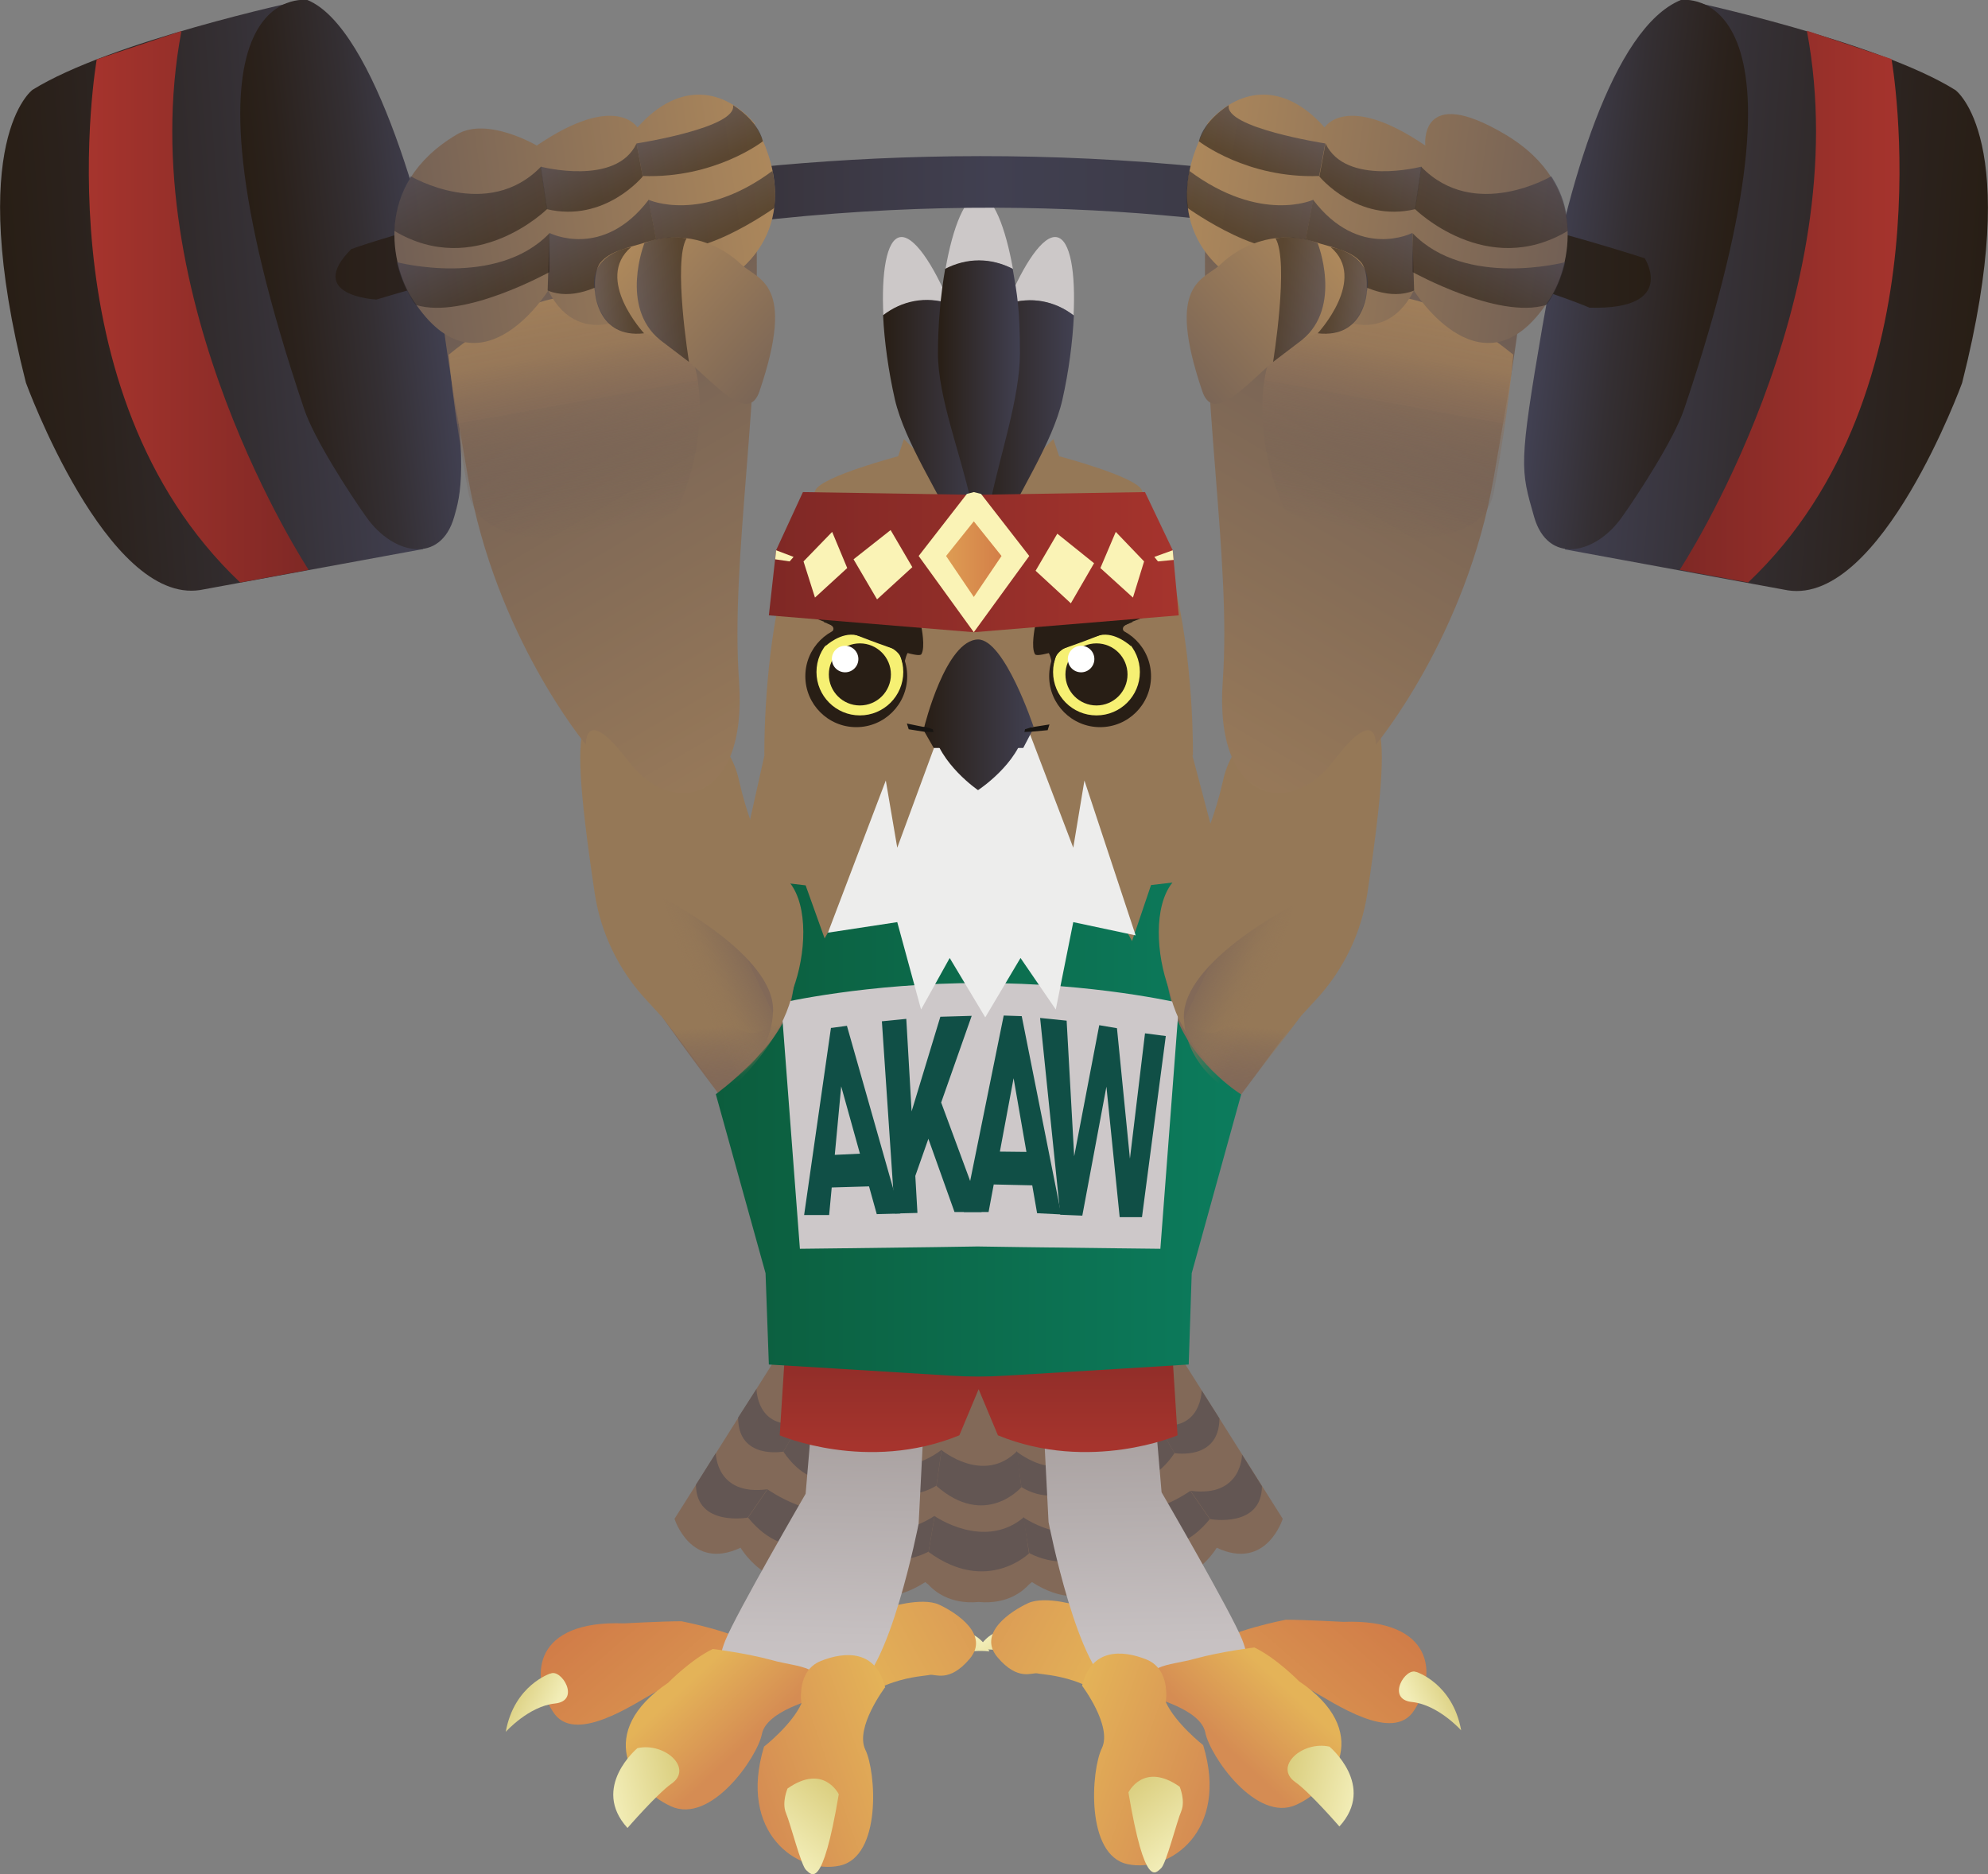<?xml version="1.0" encoding="UTF-8"?><svg id="uuid-dd7cb79b-b5ca-400d-8f8a-a8b63153360e" xmlns="http://www.w3.org/2000/svg" xmlns:xlink="http://www.w3.org/1999/xlink" viewBox="0 0 659.6 621.9"><rect x="0" y="0" width="659.6" height="621.9" fill="#808080" stroke="none"/><defs><style>.uuid-9cea367a-b75f-467c-8099-4ea84ac9f0c4{fill:url(#uuid-69d53d47-c848-48ee-8941-4121966ab3b7);}.uuid-86d73af7-dda6-4335-ba7d-e33970db9f01{fill:url(#uuid-c869d654-a645-4ce4-b59f-b76871baf8b2);}.uuid-4df6a775-e9fa-46a6-9cda-9c8183717b04{fill:url(#uuid-fbc6c3e4-a260-41d7-be2d-961a8d688464);}.uuid-dce6b344-cdea-413c-bf4a-427a0ec9fae0{fill:url(#uuid-39ab4071-38b8-4255-b3d6-4bba804a94f2);}.uuid-e9fa5810-4bee-4ffc-a3a4-4f5e627cfc6c{fill:url(#uuid-d08d52d1-5c32-447c-9614-2b7a321212cf);}.uuid-eb42f4f8-2ac5-49f4-bd0c-15a9d3432e5d{fill:url(#uuid-16887b8e-3568-4ee8-92d3-c7a6e3249969);}.uuid-5b47de25-7ba7-4566-be76-0ded85d648e6{fill:url(#uuid-7363a2d4-7e86-4ec2-8dbe-0f20d76b7d2d);}.uuid-61653ffa-e3b1-4d1d-b75a-c228eb32ff3b{fill:url(#uuid-991cc853-3cd2-46d7-a89b-15b2c6db9c98);}.uuid-9c53a516-d0e2-4351-be2c-7a8e53354539{fill:url(#uuid-c290c8ae-3376-4ace-ba70-9953a282d1a6);}.uuid-7ec69f67-9073-48cb-b007-243163906e62{fill:url(#uuid-6402b41a-3695-4160-b6a9-7ab8c365b075);}.uuid-7ec69f67-9073-48cb-b007-243163906e62,.uuid-d02220ba-81b1-440c-ac6b-0bacc58fc3c8,.uuid-2a4bb6af-bde0-4b2b-a53a-ccacfe3b0b27,.uuid-3eb2b24a-60b2-4fd3-885a-9660b09a9f6b,.uuid-c0917453-1fd5-463d-804f-bebc39a7f8f3,.uuid-8682c3e6-e258-4f09-9516-a2c950ea0f8f,.uuid-3748ca67-cb7c-4359-aab8-59885a8166e3,.uuid-410abf27-9832-4bed-9312-219bc9bac0ef,.uuid-d5d07af1-402b-4afc-a76c-c1309892900a,.uuid-952cd615-e415-4ef1-84fe-7890f4c60984,.uuid-c0c1a6d0-0897-4151-8389-427cb1fe3be0,.uuid-fb7bdfd3-4610-44b4-b019-6a67d7481f78,.uuid-c020823b-8e26-4eff-bfa1-c9fe5678dcd0,.uuid-0a490050-79e6-4d21-97c7-65e47e4a0cb9,.uuid-9216bb55-369b-4c70-a80c-43cdc34478ae,.uuid-565f61ed-9714-4829-9381-09bfe871fb5b{opacity:.6;}.uuid-b6455894-4ff4-4466-8b1b-ec8d08ad36e2{fill:url(#uuid-300b771c-8ec8-4368-8f37-4a0b84317901);}.uuid-32405469-b6ff-46fd-a469-394c29eac6d2{fill:url(#uuid-0ec1ca4b-e4c0-4c07-87a2-b4298657f4a0);}.uuid-8d78a9e9-d4a8-47d3-986a-2e6cc9e4e0ac{fill:url(#uuid-be49ec7a-b8d5-47fb-8f7c-a2809a709079);}.uuid-544ac632-d97a-48da-996b-147f0d550b85{fill:url(#uuid-c54935d5-20ce-41f5-b267-8b9fbc85252f);}.uuid-ca718696-2aa6-4362-ba0a-e27da53b5a72{fill:url(#uuid-78328f6d-f9df-4439-be9a-9255dea3829b);}.uuid-5e71a9ad-571a-46b3-911d-1ce7b4e37d4d{fill:url(#uuid-8bba74bc-48dd-4667-94cb-b2a4350baab0);}.uuid-6067c0c6-46c8-4250-9519-217e4650b901{fill:url(#uuid-0de71d7b-1505-451c-ad20-1473b82dfbd0);}.uuid-e432e44c-c35d-4cb1-8540-3d562bfb87e4{fill:url(#uuid-34f686f1-bc68-46b2-94a7-9b4ba803d479);}.uuid-e5c20cb1-3ec2-4d31-a479-2422c89cf79e{fill:#f6f073;}.uuid-1f35f751-d16a-4af0-9c22-6679c9521bcc{fill:#ededec;}.uuid-a0308d8c-2f12-432a-a9a3-5039a9bc8b1c{fill:#fff;}.uuid-a5fce513-469c-4b98-9555-5bd57e9cce28{fill:#faf3b6;}.uuid-7e0be30d-6e27-414d-a242-ee21b15d2284{fill:#826958;}.uuid-553152e0-7896-449a-b972-cac88840c324{fill:#cdc8c9;}.uuid-f3df9c00-2be5-44b4-b97c-48640aeb827f{fill:#ccc8c8;}.uuid-e271e538-c861-4ac2-a5c5-074895f4d483{fill:#104f46;}.uuid-65e40f22-8701-4c91-b761-c8db7f552401{fill:#181512;}.uuid-d47c29c3-a2c6-4869-b8cd-6f0907870cdf{fill:#957857;}.uuid-554c5f55-78d3-4225-9ee5-9ddef31692be{fill:#635653;}.uuid-b15a3e4a-0aef-426e-8bbd-db2d1e017d89{fill:#281e15;}.uuid-3b11a48d-719b-4fbf-8e9d-b6b1421b6e41{fill:url(#uuid-bb9da1d3-d122-4606-8422-4c1102a8168d);}.uuid-005577db-fe3d-42aa-b9ac-c64163e0cece{fill:url(#uuid-7b91b181-58c6-468e-9aa8-e8ca34f29def);}.uuid-b205c3ab-804e-456c-a137-568340339376{fill:url(#uuid-dcfda66a-fa09-4c61-8c6b-f9ee90003ded);}.uuid-d02220ba-81b1-440c-ac6b-0bacc58fc3c8{fill:url(#uuid-219ec62f-d1a1-4836-b695-936e9b5ef0c3);}.uuid-3aaf3998-5bd5-4c40-98d1-e9c5130fe3c0{fill:url(#uuid-53795438-2ef5-49d8-8e25-31967999cdcf);}.uuid-16656013-909d-42f1-9c8a-25269fed5bc3{fill:url(#uuid-ee42b0f6-e4a5-4f51-8ec0-dff622d71ace);}.uuid-cf13650f-92bb-405d-a8b8-bf10f31ddf98{fill:url(#uuid-dfb73c3f-4b9a-44ff-a18e-b122a5405d4a);}.uuid-2a4bb6af-bde0-4b2b-a53a-ccacfe3b0b27{fill:url(#uuid-c4811561-7733-417c-892b-23d525f8d96e);}.uuid-3eb2b24a-60b2-4fd3-885a-9660b09a9f6b{fill:url(#uuid-13ce161c-03d0-4c06-90ea-f5f158bcaaa4);}.uuid-c0917453-1fd5-463d-804f-bebc39a7f8f3{fill:url(#uuid-5dd08134-0567-4051-ae9f-d8470b1210ed);}.uuid-0c4bfb6c-80a7-4687-9f57-5a04b2478f71{fill:url(#uuid-885f0f42-9565-4c7c-b804-d27f0d025473);}.uuid-fd00ff7e-9d0b-42d6-b7f5-7d251bb855a1{fill:url(#uuid-8dedd01c-a45f-4cfb-bb95-de9cf631d48e);}.uuid-1a058ba0-4ca3-4a88-8ed6-ccce7881db1c{fill:url(#uuid-c453aa4f-0511-4c29-b5a2-a91842643143);}.uuid-67518e6f-5ee1-4eaf-8dc6-5d4d66b975d0{fill:url(#uuid-50d84608-21ab-467e-badc-3f0c81169a1a);}.uuid-8682c3e6-e258-4f09-9516-a2c950ea0f8f{fill:url(#uuid-a49461bd-420a-4089-b26e-32eeb0054e10);}.uuid-9049ba05-9f7b-4076-85eb-7e44443e0e39{fill:url(#uuid-bf712872-d2db-4537-b431-4ff25320067e);}.uuid-767da69e-3737-4a66-a6c6-4faae7436e14{fill:url(#uuid-35f0554d-e688-4f59-a2e9-5382f1c92019);}.uuid-2d0ed82a-3b85-42f4-8251-adcb5984fbca{fill:url(#uuid-5e2cd39e-0b35-4e27-9a0e-d61787713153);}.uuid-3748ca67-cb7c-4359-aab8-59885a8166e3{fill:url(#uuid-7e56360d-05f0-4301-a5d8-89ec0b587c9a);}.uuid-16ec4651-6aaa-4d9d-bfd4-1adb72bc8286{fill:url(#uuid-2bfc1098-7ff5-4c46-90e8-18fe994153b3);}.uuid-8c1c6a5a-bb0d-4c9e-9c51-6e5a31132cf2{fill:url(#uuid-18b90414-7b4e-4a10-8c03-2479ca72c8ae);}.uuid-410abf27-9832-4bed-9312-219bc9bac0ef{fill:url(#uuid-6ba66ccc-81d3-43ef-94f5-071b00582c66);}.uuid-e2a6f71e-be8f-4e03-b0cd-bb3f43ea4a01{fill:url(#uuid-ea5cd839-6bb8-42af-ac7d-1137c90b0b1b);}.uuid-d5d07af1-402b-4afc-a76c-c1309892900a{fill:url(#uuid-7171d8e5-20af-4c43-98ac-f18c32207cb9);}.uuid-ea2593c5-8671-45c7-940a-48c4910aeddb{fill:url(#uuid-89f83f52-95c0-47b3-a89f-9363b9bf32fb);}.uuid-cb3bc18a-713c-4455-99ec-68efd04d15da{fill:url(#uuid-8afa5374-7777-4b52-af9f-9d1ebce44357);}.uuid-952cd615-e415-4ef1-84fe-7890f4c60984{fill:url(#uuid-bdbff61c-31c6-4816-9cd6-97e7fb14f0a4);}.uuid-c0c1a6d0-0897-4151-8389-427cb1fe3be0{fill:url(#uuid-f636998f-e49b-41b7-bc9e-9c53c61dcacc);}.uuid-fb7bdfd3-4610-44b4-b019-6a67d7481f78{fill:url(#uuid-85c056a5-ca99-4ab1-b543-f1da91506257);}.uuid-1acc510e-7745-4721-b343-bab464985c55{fill:url(#uuid-3ec1358c-7d3d-46ed-84c1-db9d8677ee07);}.uuid-c020823b-8e26-4eff-bfa1-c9fe5678dcd0{fill:url(#uuid-4d360f1c-2677-4de8-8e2a-ceb670dfa183);}.uuid-d0b1c61f-3c4f-4604-a95e-fb2616104037{fill:url(#uuid-93d66b39-dd32-475b-9672-6338582dc297);}.uuid-0a490050-79e6-4d21-97c7-65e47e4a0cb9{fill:url(#uuid-75b8d853-35ea-4187-81f1-9b51ee4ff187);}.uuid-9216bb55-369b-4c70-a80c-43cdc34478ae{fill:url(#uuid-3d03fe0e-934e-470d-bc2f-3809e4a2b168);}.uuid-8543a5e8-c4ef-4f2b-8efe-2068456690da{fill:url(#uuid-bccf00ef-e6eb-4f8e-bc8a-adfe91f6d8f9);}.uuid-565f61ed-9714-4829-9381-09bfe871fb5b{fill:url(#uuid-14c1ca4d-1bc5-4359-b747-1b24ffe1d554);}.uuid-51ea4a28-52e8-4be6-891e-b312312d4d8e{fill:url(#uuid-cfae7fca-589b-408f-aa42-ba3b80aa9393);}.uuid-55521776-06c0-429f-a17b-0bfa1e26f653{fill:url(#uuid-66be5a63-8ab7-47c8-b435-cf174c9eb2b5);}.uuid-e030e636-aa9b-4962-b88d-f00c0329e2b3{fill:url(#uuid-46c1ecba-fee7-4cd3-be70-5bdf955d8066);}.uuid-ef20e52e-3731-4a16-b74c-5442d3a647b8{fill:url(#uuid-7b1514f6-6b08-4a48-afe1-3e52c5371392);}.uuid-993949e6-03aa-4181-a2ee-16eb32892191{fill:url(#uuid-457598bd-3482-44e2-aa68-08ceb8e121f0);}.uuid-f2ffd1b3-b298-4ff3-9e7c-ccc11a494dda{fill:url(#uuid-fd0829a2-f7a1-4ff7-b4c8-7589df9f4eae);}.uuid-79858322-6c5b-4bb6-a5c9-6ef398d2d6c4{fill:url(#uuid-cb822826-2c4e-4bbd-b08a-699f77df48c5);}.uuid-76df11d2-4924-433c-a8d7-c3855f4a3c16{fill:url(#uuid-14b75cc9-0bfd-475c-aca9-b292772b83cd);}.uuid-cd201048-5959-465c-bae8-9318ed22bec7{fill:url(#uuid-0fe6b016-3d9b-4d67-942f-0c3e64d74a61);}.uuid-424c8fe1-b3e6-4155-aa8c-6644e122d1be{fill:url(#uuid-ab9a8cc7-d72f-48c5-ba44-419f6d060a7c);}</style><linearGradient id="uuid-ee42b0f6-e4a5-4f51-8ec0-dff622d71ace" x1="1589.7" y1="196.3" x2="1721.2" y2="196.3" gradientTransform="translate(2257.5 33.6) rotate(-175.5) scale(1 -1)" gradientUnits="userSpaceOnUse"><stop offset="0" stop-color="#281e15"/><stop offset=".2" stop-color="#2b221d"/><stop offset=".6" stop-color="#342f33"/><stop offset="1" stop-color="#414051"/></linearGradient><linearGradient id="uuid-991cc853-3cd2-46d7-a89b-15b2c6db9c98" x1="1716" y1="258.1" x2="1777.2" y2="258.1" gradientTransform="translate(2308.5 37.3) rotate(-173.4) scale(1 -1)" xlink:href="#uuid-ee42b0f6-e4a5-4f51-8ec0-dff622d71ace"/><linearGradient id="uuid-fd0829a2-f7a1-4ff7-b4c8-7589df9f4eae" x1="515.6" y1="101.8" x2="442.6" y2="101.8" gradientTransform="translate(1072.8) rotate(-180) scale(1 -1)" gradientUnits="userSpaceOnUse"><stop offset="0" stop-color="#7f2825"/><stop offset="1" stop-color="#a6342d"/></linearGradient><linearGradient id="uuid-89f83f52-95c0-47b3-a89f-9363b9bf32fb" x1="1177.8" y1="163.8" x2="1309.3" y2="163.8" gradientTransform="translate(-1184.7 33.6) rotate(-4.5)" xlink:href="#uuid-ee42b0f6-e4a5-4f51-8ec0-dff622d71ace"/><linearGradient id="uuid-8bba74bc-48dd-4667-94cb-b2a4350baab0" x1="1305.6" y1="210.3" x2="1366.8" y2="210.3" gradientTransform="translate(-1235.7 37.3) rotate(-6.6)" xlink:href="#uuid-ee42b0f6-e4a5-4f51-8ec0-dff622d71ace"/><linearGradient id="uuid-be49ec7a-b8d5-47fb-8f7c-a2809a709079" x1="-2070.3" y1="4042.3" x2="-2055" y2="4042.3" gradientTransform="translate(-4220.3 559.8) rotate(116.9) scale(1 -1)" gradientUnits="userSpaceOnUse"><stop offset="0" stop-color="#f2edb7"/><stop offset="1" stop-color="#dbcf80"/></linearGradient><linearGradient id="uuid-8dedd01c-a45f-4cfb-bb95-de9cf631d48e" x1="-791.7" y1="2888.6" x2="-867.3" y2="2909.5" gradientTransform="translate(-2300 -963.1) rotate(135.8) scale(1 -1)" gradientUnits="userSpaceOnUse"><stop offset="0" stop-color="#e4b358"/><stop offset="1" stop-color="#d58c53"/></linearGradient><linearGradient id="uuid-53795438-2ef5-49d8-8e25-31967999cdcf" x1="1047.4" y1="-3788.2" x2="1107.4" y2="-3788.2" gradientTransform="translate(-1952.1 3843.8) rotate(-130.7) scale(1 -1)" gradientUnits="userSpaceOnUse"><stop offset="0" stop-color="#dc9a53"/><stop offset="1" stop-color="#d17d48"/></linearGradient><linearGradient id="uuid-46c1ecba-fee7-4cd3-be70-5bdf955d8066" x1="-882.4" y1="465.8" x2="-859.5" y2="608.2" gradientTransform="translate(-663.2 87.6) rotate(172.1) scale(1 -1)" gradientUnits="userSpaceOnUse"><stop offset="0" stop-color="#918684"/><stop offset="0" stop-color="#958b89"/><stop offset=".5" stop-color="#b3acac"/><stop offset=".8" stop-color="#c6c0c1"/><stop offset="1" stop-color="#cdc8c9"/></linearGradient><linearGradient id="uuid-300b771c-8ec8-4368-8f37-4a0b84317901" x1="-2905.2" y1="-2601.6" x2="-2891" y2="-2601.6" gradientTransform="translate(-3576.6 1598.1) rotate(-153.5) scale(1 -1)" xlink:href="#uuid-be49ec7a-b8d5-47fb-8f7c-a2809a709079"/><linearGradient id="uuid-c453aa4f-0511-4c29-b5a2-a91842643143" x1="-1447.8" y1="366.1" x2="-1462.3" y2="390.2" gradientTransform="translate(-1263.7 498.4) rotate(168.1) scale(1 -1)" xlink:href="#uuid-8dedd01c-a45f-4cfb-bb95-de9cf631d48e"/><linearGradient id="uuid-7363a2d4-7e86-4ec2-8dbe-0f20d76b7d2d" x1="-1570.7" y1="964" x2="-1517.8" y2="964" gradientTransform="translate(-1503.4 195.1) rotate(160.4) scale(1 -1)" xlink:href="#uuid-8dedd01c-a45f-4cfb-bb95-de9cf631d48e"/><linearGradient id="uuid-69d53d47-c848-48ee-8941-4121966ab3b7" x1="5860.3" y1="498.1" x2="5883.9" y2="498.1" gradientTransform="translate(-5622.9 1400.9) rotate(-12.7)" xlink:href="#uuid-be49ec7a-b8d5-47fb-8f7c-a2809a709079"/><linearGradient id="uuid-16887b8e-3568-4ee8-92d3-c7a6e3249969" x1="-1520.8" y1="986.5" x2="-1544" y2="972.7" gradientTransform="translate(-1503.4 195.1) rotate(160.4) scale(1 -1)" xlink:href="#uuid-be49ec7a-b8d5-47fb-8f7c-a2809a709079"/><linearGradient id="uuid-dfb73c3f-4b9a-44ff-a18e-b122a5405d4a" x1="-2025.6" y1="3953" x2="-2010.3" y2="3953" gradientTransform="translate(4773.2 559.8) rotate(63.1)" xlink:href="#uuid-be49ec7a-b8d5-47fb-8f7c-a2809a709079"/><linearGradient id="uuid-bccf00ef-e6eb-4f8e-bc8a-adfe91f6d8f9" x1="-720.4" y1="2818.7" x2="-796" y2="2839.6" gradientTransform="translate(2852.8 -963.1) rotate(44.2)" xlink:href="#uuid-8dedd01c-a45f-4cfb-bb95-de9cf631d48e"/><linearGradient id="uuid-cfae7fca-589b-408f-aa42-ba3b80aa9393" x1="1113" y1="-3712.8" x2="1172.9" y2="-3712.8" gradientTransform="translate(2505 3843.8) rotate(-49.3)" xlink:href="#uuid-53795438-2ef5-49d8-8e25-31967999cdcf"/><linearGradient id="uuid-50d84608-21ab-467e-badc-3f0c81169a1a" x1="-783.5" y1="451.6" x2="-760.7" y2="594" gradientTransform="translate(1216 87.6) rotate(7.9)" xlink:href="#uuid-46c1ecba-fee7-4cd3-be70-5bdf955d8066"/><linearGradient id="uuid-457598bd-3482-44e2-aa68-08ceb8e121f0" x1="-2815.6" y1="-2557.5" x2="-2801.4" y2="-2557.5" gradientTransform="translate(4129.5 1598.1) rotate(-26.5)" xlink:href="#uuid-be49ec7a-b8d5-47fb-8f7c-a2809a709079"/><linearGradient id="uuid-bf712872-d2db-4537-b431-4ff25320067e" x1="-1350.1" y1="345.1" x2="-1364.7" y2="369.1" gradientTransform="translate(1816.6 498.4) rotate(11.9)" xlink:href="#uuid-8dedd01c-a45f-4cfb-bb95-de9cf631d48e"/><linearGradient id="uuid-7b1514f6-6b08-4a48-afe1-3e52c5371392" x1="-1476.8" y1="930.1" x2="-1423.9" y2="930.1" gradientTransform="translate(2056.2 195.1) rotate(19.6)" xlink:href="#uuid-8dedd01c-a45f-4cfb-bb95-de9cf631d48e"/><linearGradient id="uuid-ea5cd839-6bb8-42af-ac7d-1137c90b0b1b" x1="5763" y1="475.6" x2="5786.6" y2="475.6" gradientTransform="translate(6175.8 1400.9) rotate(-167.3) scale(1 -1)" xlink:href="#uuid-be49ec7a-b8d5-47fb-8f7c-a2809a709079"/><linearGradient id="uuid-0fe6b016-3d9b-4d67-942f-0c3e64d74a61" x1="-1426.9" y1="952.5" x2="-1450.2" y2="938.7" gradientTransform="translate(2056.2 195.1) rotate(19.6)" xlink:href="#uuid-be49ec7a-b8d5-47fb-8f7c-a2809a709079"/><linearGradient id="uuid-c54935d5-20ce-41f5-b267-8b9fbc85252f" x1="324.7" y1="429.5" x2="324.7" y2="479.9" gradientTransform="matrix(1,0,0,1,0,0)" xlink:href="#uuid-fd0829a2-f7a1-4ff7-b4c8-7589df9f4eae"/><linearGradient id="uuid-93d66b39-dd32-475b-9672-6338582dc297" x1="3944" y1="380.4" x2="3954" y2="348.1" gradientTransform="translate(4277) rotate(-180) scale(1 -1)" gradientUnits="userSpaceOnUse"><stop offset="0" stop-color="#b18c5c"/><stop offset="1" stop-color="#635653"/></linearGradient><linearGradient id="uuid-18b90414-7b4e-4a10-8c03-2479ca72c8ae" x1="316.3" y1="380.4" x2="326.4" y2="348.1" gradientTransform="matrix(1,0,0,1,0,0)" xlink:href="#uuid-93d66b39-dd32-475b-9672-6338582dc297"/><linearGradient id="uuid-7b91b181-58c6-468e-9aa8-e8ca34f29def" x1="237.4" y1="369.5" x2="411.7" y2="369.5" gradientUnits="userSpaceOnUse"><stop offset="0" stop-color="#0c5d3d"/><stop offset="1" stop-color="#0c7c5d"/></linearGradient><linearGradient id="uuid-dcfda66a-fa09-4c61-8c6b-f9ee90003ded" x1="293.1" y1="149.6" x2="327.5" y2="149.6" gradientUnits="userSpaceOnUse"><stop offset="0" stop-color="#281e15"/><stop offset="1" stop-color="#414051"/></linearGradient><linearGradient id="uuid-34f686f1-bc68-46b2-94a7-9b4ba803d479" x1="322.2" y1="149.6" x2="356.2" y2="149.6" xlink:href="#uuid-dcfda66a-fa09-4c61-8c6b-f9ee90003ded"/><linearGradient id="uuid-cb822826-2c4e-4bbd-b08a-699f77df48c5" x1="311.2" y1="137.3" x2="338.5" y2="137.3" xlink:href="#uuid-dcfda66a-fa09-4c61-8c6b-f9ee90003ded"/><linearGradient id="uuid-ab9a8cc7-d72f-48c5-ba44-419f6d060a7c" x1="306.6" y1="245.1" x2="342.7" y2="245.1" xlink:href="#uuid-dcfda66a-fa09-4c61-8c6b-f9ee90003ded"/><linearGradient id="uuid-fbc6c3e4-a260-41d7-be2d-961a8d688464" x1="255.1" y1="186.6" x2="391.1" y2="186.6" gradientTransform="matrix(1,0,0,1,0,0)" xlink:href="#uuid-fd0829a2-f7a1-4ff7-b4c8-7589df9f4eae"/><linearGradient id="uuid-3ec1358c-7d3d-46ed-84c1-db9d8677ee07" x1="313.9" y1="185.6" x2="332.3" y2="185.6" gradientUnits="userSpaceOnUse"><stop offset="0" stop-color="#de9c53"/><stop offset="1" stop-color="#d37f48"/></linearGradient><linearGradient id="uuid-39ab4071-38b8-4255-b3d6-4bba804a94f2" x1="306.7" y1="237.2" x2="343" y2="237.2" xlink:href="#uuid-dcfda66a-fa09-4c61-8c6b-f9ee90003ded"/><linearGradient id="uuid-d08d52d1-5c32-447c-9614-2b7a321212cf" x1="410.3" y1="340.6" x2="409" y2="362.1" gradientUnits="userSpaceOnUse"><stop offset="0" stop-color="#957857"/><stop offset=".1" stop-color="#957857" stop-opacity=".8"/><stop offset=".3" stop-color="#957857" stop-opacity=".5"/><stop offset=".5" stop-color="#957857" stop-opacity=".3"/><stop offset=".7" stop-color="#957857" stop-opacity=".1"/><stop offset=".9" stop-color="#957857" stop-opacity="0"/><stop offset="1" stop-color="#957857" stop-opacity="0"/></linearGradient><linearGradient id="uuid-35f0554d-e688-4f59-a2e9-5382f1c92019" x1="400.3" y1="322.6" x2="422.7" y2="333.3" gradientUnits="userSpaceOnUse"><stop offset="0" stop-color="#826958"/><stop offset="0" stop-color="#836a57" stop-opacity=".9"/><stop offset=".3" stop-color="#896f57" stop-opacity=".6"/><stop offset=".5" stop-color="#8e7357" stop-opacity=".3"/><stop offset=".7" stop-color="#927557" stop-opacity=".1"/><stop offset=".8" stop-color="#947757" stop-opacity="0"/><stop offset="1" stop-color="#957857" stop-opacity="0"/></linearGradient><linearGradient id="uuid-66be5a63-8ab7-47c8-b435-cf174c9eb2b5" x1="-138.3" y1="340.6" x2="-139.6" y2="362.1" gradientTransform="translate(102.4) rotate(-180) scale(1 -1)" xlink:href="#uuid-d08d52d1-5c32-447c-9614-2b7a321212cf"/><linearGradient id="uuid-0de71d7b-1505-451c-ad20-1473b82dfbd0" x1="-146.6" y1="320.5" x2="-124.2" y2="331.1" gradientTransform="translate(102.4) rotate(-180) scale(1 -1)" xlink:href="#uuid-35f0554d-e688-4f59-a2e9-5382f1c92019"/><linearGradient id="uuid-c290c8ae-3376-4ace-ba70-9953a282d1a6" x1="-481.5" y1="2085.6" x2="-208.7" y2="2282.1" gradientTransform="translate(-1798.6 53.7) rotate(-95.4)" gradientUnits="userSpaceOnUse"><stop offset="0" stop-color="#b08a5c"/><stop offset="1" stop-color="#645653"/></linearGradient><linearGradient id="uuid-2bfc1098-7ff5-4c46-90e8-18fe994153b3" x1="467.3" y1="91" x2="451.8" y2="175.8" gradientUnits="userSpaceOnUse"><stop offset="0" stop-color="#b08a5c"/><stop offset="0" stop-color="#ab865b" stop-opacity=".9"/><stop offset=".3" stop-color="#a07e5a" stop-opacity=".8"/><stop offset=".5" stop-color="#8d7059" stop-opacity=".6"/><stop offset=".5" stop-color="#8c7059" stop-opacity=".5"/><stop offset=".7" stop-color="#7a6456" stop-opacity=".3"/><stop offset="1" stop-color="#645653" stop-opacity="0"/></linearGradient><linearGradient id="uuid-885f0f42-9565-4c7c-b804-d27f0d025473" x1="-431.5" y1="1553.2" x2="-158.6" y2="1749.7" gradientTransform="translate(1914.8 53.7) rotate(-84.6) scale(1 -1)" xlink:href="#uuid-c290c8ae-3376-4ace-ba70-9953a282d1a6"/><linearGradient id="uuid-78328f6d-f9df-4439-be9a-9255dea3829b" x1="-67.5" y1="91" x2="-82.9" y2="175.8" gradientTransform="translate(116.2) rotate(-180) scale(1 -1)" xlink:href="#uuid-2bfc1098-7ff5-4c46-90e8-18fe994153b3"/><linearGradient id="uuid-14b75cc9-0bfd-475c-aca9-b292772b83cd" x1="111.4" y1="77" x2="547.7" y2="77" gradientUnits="userSpaceOnUse"><stop offset="0" stop-color="#281e15"/><stop offset="0" stop-color="#291f18"/><stop offset=".5" stop-color="#414051"/><stop offset=".7" stop-color="#3b3944"/><stop offset=".9" stop-color="#2e2724"/><stop offset="1" stop-color="#281e15"/></linearGradient><linearGradient id="uuid-bb9da1d3-d122-4606-8422-4c1102a8168d" x1="-1071.6" y1="3005.6" x2="-1233.5" y2="3040" gradientTransform="translate(-1648.4 2519.7) rotate(-160)" xlink:href="#uuid-c290c8ae-3376-4ace-ba70-9953a282d1a6"/><linearGradient id="uuid-7e56360d-05f0-4301-a5d8-89ec0b587c9a" x1="2835.9" y1="4707.7" x2="2858.2" y2="4707.7" gradientTransform="translate(-5070.9 494.2) rotate(-63.3)" xlink:href="#uuid-dcfda66a-fa09-4c61-8c6b-f9ee90003ded"/><linearGradient id="uuid-3d03fe0e-934e-470d-bc2f-3809e4a2b168" x1="2839.9" y1="4748" x2="2863" y2="4748" gradientTransform="translate(-5070.9 494.2) rotate(-63.3)" xlink:href="#uuid-dcfda66a-fa09-4c61-8c6b-f9ee90003ded"/><linearGradient id="uuid-4d360f1c-2677-4de8-8e2a-ceb670dfa183" x1="2851.5" y1="4786.1" x2="2877.2" y2="4786.1" gradientTransform="translate(-5070.9 494.2) rotate(-63.3)" xlink:href="#uuid-dcfda66a-fa09-4c61-8c6b-f9ee90003ded"/><linearGradient id="uuid-a49461bd-420a-4089-b26e-32eeb0054e10" x1="2868.6" y1="4779.8" x2="2900.6" y2="4779.8" gradientTransform="translate(-5070.9 494.2) rotate(-63.3)" xlink:href="#uuid-dcfda66a-fa09-4c61-8c6b-f9ee90003ded"/><linearGradient id="uuid-85c056a5-ca99-4ab1-b543-f1da91506257" x1="2863.4" y1="4739.6" x2="2884" y2="4739.6" gradientTransform="translate(-5070.9 494.2) rotate(-63.3)" xlink:href="#uuid-dcfda66a-fa09-4c61-8c6b-f9ee90003ded"/><linearGradient id="uuid-7171d8e5-20af-4c43-98ac-f18c32207cb9" x1="2857.7" y1="4703.9" x2="2876.5" y2="4703.9" gradientTransform="translate(-5070.9 494.2) rotate(-63.3)" xlink:href="#uuid-dcfda66a-fa09-4c61-8c6b-f9ee90003ded"/><linearGradient id="uuid-c869d654-a645-4ce4-b59f-b76871baf8b2" x1="-1463" y1="620.2" x2="-1557.8" y2="603.3" gradientTransform="translate(862.2 -1452.3) rotate(-51.8)" xlink:href="#uuid-c290c8ae-3376-4ace-ba70-9953a282d1a6"/><linearGradient id="uuid-bdbff61c-31c6-4816-9cd6-97e7fb14f0a4" x1="-1751.9" y1="2153.4" x2="-1739.9" y2="2158.9" gradientTransform="translate(1428.6 -2497.8) rotate(-18.3)" xlink:href="#uuid-dcfda66a-fa09-4c61-8c6b-f9ee90003ded"/><linearGradient id="uuid-c4811561-7733-417c-892b-23d525f8d96e" x1="-1766.8" y1="2159.9" x2="-1751.8" y2="2166.8" gradientTransform="translate(1436.3 -2500.9) rotate(-18)" xlink:href="#uuid-dcfda66a-fa09-4c61-8c6b-f9ee90003ded"/><linearGradient id="uuid-5e2cd39e-0b35-4e27-9a0e-d61787713153" x1="-569.2" y1="2822.4" x2="-731.1" y2="2856.8" gradientTransform="translate(1764.7 2519.7) rotate(-20) scale(1 -1)" xlink:href="#uuid-c290c8ae-3376-4ace-ba70-9953a282d1a6"/><linearGradient id="uuid-13ce161c-03d0-4c06-90ea-f5f158bcaaa4" x1="2595.4" y1="4230.1" x2="2617.7" y2="4230.1" gradientTransform="translate(5187.1 494.2) rotate(-116.7) scale(1 -1)" xlink:href="#uuid-dcfda66a-fa09-4c61-8c6b-f9ee90003ded"/><linearGradient id="uuid-5dd08134-0567-4051-ae9f-d8470b1210ed" x1="2599.5" y1="4270.3" x2="2622.6" y2="4270.3" gradientTransform="translate(5187.1 494.2) rotate(-116.7) scale(1 -1)" xlink:href="#uuid-dcfda66a-fa09-4c61-8c6b-f9ee90003ded"/><linearGradient id="uuid-6402b41a-3695-4160-b6a9-7ab8c365b075" x1="2611.1" y1="4308.4" x2="2636.8" y2="4308.4" gradientTransform="translate(5187.1 494.2) rotate(-116.7) scale(1 -1)" xlink:href="#uuid-dcfda66a-fa09-4c61-8c6b-f9ee90003ded"/><linearGradient id="uuid-75b8d853-35ea-4187-81f1-9b51ee4ff187" x1="2628.2" y1="4302.2" x2="2660.1" y2="4302.2" gradientTransform="translate(5187.1 494.2) rotate(-116.7) scale(1 -1)" xlink:href="#uuid-dcfda66a-fa09-4c61-8c6b-f9ee90003ded"/><linearGradient id="uuid-14c1ca4d-1bc5-4359-b747-1b24ffe1d554" x1="2623" y1="4262" x2="2643.6" y2="4262" gradientTransform="translate(5187.1 494.2) rotate(-116.7) scale(1 -1)" xlink:href="#uuid-dcfda66a-fa09-4c61-8c6b-f9ee90003ded"/><linearGradient id="uuid-219ec62f-d1a1-4836-b695-936e9b5ef0c3" x1="2617.3" y1="4226.3" x2="2636.1" y2="4226.3" gradientTransform="translate(5187.1 494.2) rotate(-116.7) scale(1 -1)" xlink:href="#uuid-dcfda66a-fa09-4c61-8c6b-f9ee90003ded"/><linearGradient id="uuid-8afa5374-7777-4b52-af9f-9d1ebce44357" x1="-1793.6" y1="200" x2="-1888.5" y2="183.1" gradientTransform="translate(-746 -1452.3) rotate(-128.2) scale(1 -1)" xlink:href="#uuid-c290c8ae-3376-4ace-ba70-9953a282d1a6"/><linearGradient id="uuid-6ba66ccc-81d3-43ef-94f5-071b00582c66" x1="-2259.7" y1="1985.7" x2="-2247.6" y2="1991.2" gradientTransform="translate(-1312.4 -2497.8) rotate(-161.7) scale(1 -1)" xlink:href="#uuid-dcfda66a-fa09-4c61-8c6b-f9ee90003ded"/><linearGradient id="uuid-f636998f-e49b-41b7-bc9e-9c53c61dcacc" x1="-2275.4" y1="1994.7" x2="-2260.4" y2="2001.6" gradientTransform="translate(-1320.1 -2500.9) rotate(-162) scale(1 -1)" xlink:href="#uuid-dcfda66a-fa09-4c61-8c6b-f9ee90003ded"/><linearGradient id="uuid-0ec1ca4b-e4c0-4c07-87a2-b4298657f4a0" x1="102.4" y1="101.8" x2="29.4" y2="101.8" gradientTransform="matrix(1,0,0,1,0,0)" xlink:href="#uuid-fd0829a2-f7a1-4ff7-b4c8-7589df9f4eae"/></defs><path class="uuid-16656013-909d-42f1-9c8a-25269fed5bc3" d="m560.4.3s62.5,13.4,88.4,29.6c0,0,22.7,16.5,2.2,97.2,0,0-26.8,73.6-57.8,68.8l-74-13.6L560.4.3Z"/><path class="uuid-61653ffa-e3b1-4d1d-b75a-c228eb32ff3b" d="m557.7,0s49.4-7.5,1.1,135.7c-3.3,9.9-15.1,28.1-20.8,36.1-8.9,12.4-24.5,15.5-29-.3s-5.2-16.8,2.8-63.4S535.2,9.2,557.7,0Z"/><path class="uuid-f2ffd1b3-b298-4ff3-9e7c-ccc11a494dda" d="m627.6,19.7s19.5,110.1-47.6,173.6l-22.7-4.2s59.1-89.7,42.2-178.9l28.1,9.4Z"/><path class="uuid-ea2593c5-8671-45c7-940a-48c4910aeddb" d="m99.2.3S36.7,13.7,10.8,29.8c0,0-22.7,16.5-2.2,97.2,0,0,26.8,73.6,57.8,68.8l74-13.6L99.2.3Z"/><path class="uuid-5e71a9ad-571a-46b3-911d-1ce7b4e37d4d" d="m102,0s-49.4-7.5-1.1,135.7c3.3,9.9,15.1,28.1,20.8,36.1,8.9,12.4,24.5,15.5,29-.3,1.9-6.7,5.2-16.8-2.8-63.4C142.2,75.2,124.4,9.2,102,0Z"/><path class="uuid-7e0be30d-6e27-414d-a242-ee21b15d2284" d="m342.2,371.8c-.9-6.3-1.5-10-1.5-10h-32s-.6,3.7-1.5,10l-83.4,132.2s5.4,17.4,21.9,9.6c0,0,12.1,20.4,31.1,6.3,0,0,10.2,18,30.2,5.1.3.3.6.5,1,.8,1.8,2,7,6.7,16.7,5.8,9.7.9,14.9-3.8,16.7-5.8.3-.2.6-.5,1-.8,20,12.9,30.2-5.1,30.2-5.1,19,14.1,31.1-6.3,31.1-6.3,16.5,7.8,21.9-9.6,21.9-9.6l-83.4-132.2Z"/><path class="uuid-554c5f55-78d3-4225-9ee5-9ddef31692be" d="m254.6,494.2l-6.5,9.4s-17.1,3.1-17.2-10.9l6.6-10.5s0,14.3,17.1,12Z"/><path class="uuid-554c5f55-78d3-4225-9ee5-9ddef31692be" d="m254.6,494.2s16.5,11.7,26.1,5l-3.4,11.3s-15.9,9.5-29.1-6.9l6.5-9.4Z"/><path class="uuid-554c5f55-78d3-4225-9ee5-9ddef31692be" d="m280.6,499.2l-3.4,11.3s14.6,12.7,30.9,4.4l2-11.9s-19.3,13.5-29.5-3.9Z"/><path class="uuid-554c5f55-78d3-4225-9ee5-9ddef31692be" d="m395,494.7l6.5,9.4s17.1,3.1,17.2-10.9l-6.6-10.5s0,14.3-17.1,12Z"/><path class="uuid-554c5f55-78d3-4225-9ee5-9ddef31692be" d="m395,494.7s-16.5,11.7-26.1,5l3.4,11.3s15.9,9.5,29.1-6.9l-6.5-9.4Z"/><path class="uuid-554c5f55-78d3-4225-9ee5-9ddef31692be" d="m369,499.7l3.4,11.3s-14.6,12.7-30.9,4.4l-2-11.9s19.3,13.5,29.5-3.9Z"/><path class="uuid-554c5f55-78d3-4225-9ee5-9ddef31692be" d="m341.4,515.5s-14,13.7-33.3-.5l2-11.9s16.4,11.5,29.6.4l1.7,12Z"/><path class="uuid-554c5f55-78d3-4225-9ee5-9ddef31692be" d="m265.4,472.3l-5.5,9.4s-15,2.8-15-11.3l6.1-9.5s0,13.7,14.5,11.3Z"/><path class="uuid-554c5f55-78d3-4225-9ee5-9ddef31692be" d="m265.4,472.3s13.9,11.7,22,5l-2.9,11.3s-13.5,9.5-24.6-6.9l5.5-9.4Z"/><path class="uuid-554c5f55-78d3-4225-9ee5-9ddef31692be" d="m287.5,477.3l-2.9,11.3s12.3,12.7,26.1,4.4l1.7-11.9s-16.3,13.5-24.9-3.9Z"/><path class="uuid-554c5f55-78d3-4225-9ee5-9ddef31692be" d="m384.2,472.8l5.5,9.4s14.8,2.6,14.9-11.5l-5.9-9.3s0,13.7-14.5,11.4Z"/><path class="uuid-554c5f55-78d3-4225-9ee5-9ddef31692be" d="m384.2,472.8s-13.9,11.7-22,5l2.9,11.3s13.5,9.5,24.6-6.9l-5.5-9.4Z"/><path class="uuid-554c5f55-78d3-4225-9ee5-9ddef31692be" d="m362.1,477.8l2.9,11.3s-12.3,12.7-26.1,4.4l-1.7-11.9s16.3,13.5,24.9-3.9Z"/><path class="uuid-554c5f55-78d3-4225-9ee5-9ddef31692be" d="m338.8,493.6s-11.9,13.7-28.1-.5l1.7-11.9s13.9,11.5,25,.4l1.5,12Z"/><path class="uuid-8d78a9e9-d4a8-47d3-986a-2e6cc9e4e0ac" d="m309.6,544.2s11.9-8.3,18.7,3.8c0,0-10.6-1.4-13.4,4.2-2.8,5.6-8.2-2.2-5.3-8Z"/><path class="uuid-fd00ff7e-9d0b-42d6-b7f5-7d251bb855a1" d="m294,533.6s11.8-3.8,17.6-1.1c5.8,2.7,16.9,10,10.1,18-6.8,8-11.4,4.9-13.2,5.3-1.9.5-20.9.9-28.3,15.5-7.4,14.7-24.8-19,13.7-37.7Z"/><path class="uuid-3aaf3998-5bd5-4c40-98d1-e9c5130fe3c0" d="m248.5,566.9s-22.6-9.3-30.7-5.6c-7.6,4.2-27.5,18-34.4,6.6-7.7-11.8-6.4-30.3,23.6-29.2,0,0,12.8-.7,19.1-.7,0,0,18.9,3.6,25.4,8.9,6.7,5.9,9.3,14.4-3.1,19.9Z"/><path class="uuid-e030e636-aa9b-4962-b88d-f00c0329e2b3" d="m269.3,472.2l-2,23.5s-23.1,39.8-26.7,48.8c-5.7,14.4,5.9,8.1,13,8.2,7.1.1,17,11.3,29.1,7.8,12.1-3.5,22.1-54.9,22.1-54.9l1.8-35.1-37.3,1.7Z"/><path class="uuid-b6455894-4ff4-4466-8b1b-ec8d08ad36e2" d="m182.7,555.3s-12.1,3.8-14.9,19.4c0,0,7.6-8.5,16.3-9.4,8.8-.9,2.1-11.8-1.5-9.9Z"/><path class="uuid-1a058ba0-4ca3-4a88-8ed6-ccce7881db1c" d="m270.6,563.7s-16.3,4-17.8,11.7c-1.5,7.7-16.9,30.1-30.2,24-13.4-6.2-25.2-24.6-.9-41,0,0,7.4-7.6,14.8-11.2,0,0,10.8,1.3,19.6,3.7,8.7,2.5,19.5,1.6,14.4,12.8Z"/><path class="uuid-5b47de25-7ba7-4566-be76-0ded85d648e6" d="m293.6,560s-10,13.3-6.5,20.6c3.6,7.3,5.5,35.5-8.5,38.5-14,3-33.8-10.9-25.1-39.5,0,0,9.2-7.2,12.4-14.3,0,0-1.8-10.8,6.4-14.1,8.2-3.3,18.4-3.7,21.4,8.8Z"/><path class="uuid-9cea367a-b75f-467c-8099-4ea84ac9f0c4" d="m211.5,580.1s-15.6,13-3.3,26.5c0,0,9.9-11.4,14.6-14.7,7.3-5.1-2.2-13.8-11.3-11.8Z"/><path class="uuid-eb42f4f8-2ac5-49f4-bd0c-15a9d3432e5d" d="m278.3,595.4s-5-10.3-17-1.9c0,0-2,4.6-.5,8.2,1.5,3.5,5,17.5,6.7,18.9s5.3,7.4,10.8-25.2Z"/><path class="uuid-cf13650f-92bb-405d-a8b8-bf10f31ddf98" d="m343.1,543.7s-11.9-8.3-18.7,3.8c0,0,10.6-1.4,13.4,4.2,2.8,5.6,8.2-2.2,5.3-8Z"/><path class="uuid-8543a5e8-c4ef-4f2b-8efe-2068456690da" d="m358.7,533.1s-11.8-3.8-17.6-1.1c-5.8,2.7-16.9,10-10.1,18,6.8,8,11.4,4.9,13.2,5.3,1.9.5,20.9.9,28.3,15.5,7.4,14.7,24.8-19-13.7-37.7Z"/><path class="uuid-51ea4a28-52e8-4be6-891e-b312312d4d8e" d="m404.2,566.4s22.6-9.3,30.7-5.6c7.6,4.2,27.5,18,34.4,6.6,7.7-11.8,6.4-30.3-23.6-29.2,0,0-12.8-.7-19.1-.7,0,0-18.9,3.6-25.4,8.9-6.7,5.9-9.3,14.4,3.1,19.9Z"/><path class="uuid-67518e6f-5ee1-4eaf-8dc6-5d4d66b975d0" d="m383.4,471.7l2,23.5s23.1,39.8,26.7,48.8c5.7,14.4-5.9,8.1-13,8.2-7.1.1-17,11.3-29.1,7.8-12.1-3.5-22.1-54.9-22.1-54.9l-1.8-35.1,37.3,1.7Z"/><path class="uuid-993949e6-03aa-4181-a2ee-16eb32892191" d="m469.9,554.8s12.1,3.8,14.9,19.4c0,0-7.6-8.5-16.3-9.4-8.8-.9-2.1-11.8,1.5-9.9Z"/><path class="uuid-9049ba05-9f7b-4076-85eb-7e44443e0e39" d="m382.1,563.2s16.3,4,17.8,11.7c1.5,7.7,16.9,30.1,30.2,24,13.4-6.2,25.2-24.6.9-41,0,0-7.4-7.6-14.8-11.2,0,0-10.8,1.3-19.6,3.7-8.7,2.5-19.5,1.6-14.4,12.8Z"/><path class="uuid-ef20e52e-3731-4a16-b74c-5442d3a647b8" d="m359.1,559.5s10,13.3,6.5,20.6c-3.6,7.3-5.5,35.5,8.5,38.5,14,3,33.8-10.9,25.1-39.5,0,0-9.2-7.2-12.4-14.3,0,0,1.8-10.8-6.4-14.1-8.2-3.3-18.4-3.7-21.4,8.8Z"/><path class="uuid-e2a6f71e-be8f-4e03-b0cd-bb3f43ea4a01" d="m441.1,579.6s15.6,13,3.3,26.5c0,0-9.9-11.4-14.6-14.7-7.3-5.1,2.2-13.8,11.3-11.8Z"/><path class="uuid-cd201048-5959-465c-bae8-9318ed22bec7" d="m374.4,594.8s5-10.3,17-1.9c0,0,2,4.6.5,8.2-1.5,3.5-5,17.5-6.7,18.9-1.7,1.4-5.3,7.4-10.8-25.2Z"/><path class="uuid-544ac632-d97a-48da-996b-147f0d550b85" d="m388.1,437.1h-126.9l-2.5,39.2s29,12.5,59.6,0l6.4-15.3,6.4,15.3c30.5,12.5,59.6,0,59.6,0l-2.5-39.2Z"/><path class="uuid-7e0be30d-6e27-414d-a242-ee21b15d2284" d="m411.8,363.3c-4.2,1.7-8.7,2.6-13.5,2.6-20.4,0-36.9-16.5-36.9-36.9s16.5-36.9,36.9-36.9,37.9,14.2,41.5,30.7c.6,2.5-28,40.4-28,40.4Z"/><path class="uuid-7e0be30d-6e27-414d-a242-ee21b15d2284" d="m238.6,363.3c4.2,1.7,8.7,2.6,13.5,2.6,20.4,0,36.9-16.5,36.9-36.9,0-20.4-16.5-36.9-36.9-36.9-17.6,0-36.2,16.6-39.8,33.2-.6,2.5,26.3,37.9,26.3,37.9Z"/><polygon class="uuid-d0b1c61f-3c4f-4604-a95e-fb2616104037" points="313.5 357.5 322.3 379.7 340.5 357.5 336.7 344 308.8 350.8 313.5 357.5"/><polygon class="uuid-8c1c6a5a-bb0d-4c9e-9c51-6e5a31132cf2" points="335.8 357.5 327 379.7 308.8 357.5 312.6 344 340.5 350.8 335.8 357.5"/><path class="uuid-005577db-fe3d-42aa-b9ac-c64163e0cece" d="m411.7,363.1s-17.8-11-22.8-29.8c-13.4-50.2,18.2-46.6,18.2-46.6l-1.5-4.3-80.9,6.9-80.2-6.9-2.5,4.7s30.4-.6,20.4,45.5c-3.2,14.7-24.9,30.5-24.9,30.5l16.5,59.4,1.1,30.3s41.5,2.5,60.3,3.7c6.1.4,12.2.4,18.3,0,18.9-1.1,60.7-3.7,60.7-3.7l1-30.3,16.4-59.3Z"/><path class="uuid-553152e0-7896-449a-b972-cac88840c324" d="m391.1,332.8s-28-6.6-65.8-6.6-66.1,6.6-66.1,6.6l6.2,81.6s99.2-1.1,58.6-1.1,61,1.1,61,1.1l6.2-81.6Z"/><path class="uuid-e271e538-c861-4ac2-a5c5-074895f4d483" d="m275.9,341.1l5.1-.7,17.7,62.3-7.8.2-11.8-42.4-4,42.7h-8.3s8.9-62.1,8.9-62.1Zm-2.5,42.3l17-.8,1,11-17.1.5-.9-10.6Z"/><path class="uuid-e271e538-c861-4ac2-a5c5-074895f4d483" d="m292.7,338.9l8-.8,3.7,64.4-7.5.2-4.3-63.8Zm7.7,36.7l11.6-38.2,10.4-.3-19.9,56.5-2.1-18Zm4.2-7.3l5.8-7.5,15.3,41.4h-9c0,0-12.1-33.9-12.1-33.9Z"/><path class="uuid-e271e538-c861-4ac2-a5c5-074895f4d483" d="m333,337l6,.2,13.1,65.8-8-.4-7.8-44.8-8.3,44.4h-8.2s13.2-65.1,13.2-65.1Zm-5.9,45.1l18.2.2-.4,11.1-17.6-.4-.2-11Z"/><path class="uuid-e271e538-c861-4ac2-a5c5-074895f4d483" d="m364.7,340.2l5.9,1,4.3,43.3,5-41.6,6.9.9-7.9,60.1h-7.4c0,0-4.4-43.3-4.4-43.3l-8,42.8-7.3-.3-6.7-65.3,8.8.9,2.5,45,8.3-43.4Z"/><path class="uuid-d47c29c3-a2c6-4869-b8cd-6f0907870cdf" d="m395.8,250.8s.4-26.8-5.1-52.5c-4.9-22.8-11.2-34.2-11.9-35.7-2-4.5-27.4-11.2-27.4-11.2l-1.9-5.7-7.1,7-8.7-4.5-7.9.8h-1.1c0-.1-1.1,0-1.1,0l-7.9-.8-8.7,4.5-7.1-7-1.9,5.7s-25.3,6.7-27.4,11.2c-.7,1.5-7,12.9-11.9,35.7-5.5,25.7-5.1,52.5-5.1,52.5l-5.5,24.6-9.8,18.9,14.5-2.2,14.5,1.7,6.3,17.6,13.2-23.3,37.8-.2,37.8.2,13.2,24.2,6.3-18.6,14.5-1.7,14.5,2.2-8.9-19.4-6.4-24.2Z"/><path class="uuid-f3df9c00-2be5-44b4-b97c-48640aeb827f" d="m315.1,100.8c-5.5-13.2-12-22.9-16.5-22.1s-6.2,11.9-5.5,26c3.1-2.4,6.5-4,10.4-4.7,3.8-.7,7.8-.4,11.6.8Z"/><path class="uuid-b205c3ab-804e-456c-a137-568340339376" d="m318.7,178.9c4.7,10.3,4.5,21.3,7.6,20.7s-.8-10.9-1.1-22.1c-.3-15.8,1.8-35.4-1.5-49.7-2.1-9.3-5.2-18.9-8.7-27.1-3.9-1.2-7.8-1.5-11.6-.8-3.8.7-7.3,2.3-10.4,4.7.4,8.7,1.8,18.6,3.9,27.9,3.3,14.3,15,31.6,21.7,46.3Z"/><path class="uuid-f3df9c00-2be5-44b4-b97c-48640aeb827f" d="m334.2,100.8c5.5-13.3,11.9-22.9,16.4-22.1,4.6.8,6.3,11.9,5.6,26-3.1-2.4-6.6-4-10.4-4.7-3.8-.7-7.8-.3-11.6.8Z"/><path class="uuid-e432e44c-c35d-4cb1-8540-3d562bfb87e4" d="m330.9,178.9c-4.7,10.3-4.5,21.3-7.5,20.8s.8-10.9,1-22.1c.3-15.8-1.9-35.4,1.3-49.7,2.1-9.3,5.2-18.9,8.6-27.1,3.9-1.2,7.8-1.5,11.6-.8,3.8.7,7.3,2.3,10.4,4.7-.4,8.7-1.7,18.6-3.8,27.9-3.2,14.3-14.9,31.6-21.5,46.3Z"/><path class="uuid-f3df9c00-2be5-44b4-b97c-48640aeb827f" d="m336.1,89.3c-2.5-13.9-6.6-24.5-11.2-24.5s-8.8,10.6-11.2,24.5c3.5-1.8,7.3-2.8,11.2-2.8s7.7,1,11.2,2.8Z"/><path class="uuid-79858322-6c5b-4bb6-a5c9-6ef398d2d6c4" d="m322,166.4c2.3,10.9-.3,21.6,2.8,21.6s1.6-10.8,3.9-21.8c3.2-15.5,9.7-34.4,9.7-49s-.9-19.4-2.4-28c-3.5-1.8-7.3-2.8-11.2-2.8s-7.7,1-11.2,2.8c-1.5,8.6-2.4,18.5-2.4,28,0,14.6,7.6,33.6,10.9,49.1Z"/><polygon class="uuid-1f35f751-d16a-4af0-9c22-6679c9521bcc" points="359.8 259 356.1 281.3 341.5 243 311.8 243 297.7 281.3 293.9 259 274.7 309.5 297.7 306 305.6 335 315.1 317.9 326.9 337.6 338.6 317.9 350.3 335 356.1 306 376.8 310.4 359.8 259"/><polygon class="uuid-424c8fe1-b3e6-4155-aa8c-6644e122d1be" points="306.6 242.6 309.8 248.2 339.5 248.2 342.7 242.1 306.6 242.6"/><circle class="uuid-b15a3e4a-0aef-426e-8bbd-db2d1e017d89" cx="284.1" cy="224.4" r="16.9"/><circle class="uuid-e5c20cb1-3ec2-4d31-a479-2422c89cf79e" cx="285.3" cy="223" r="14.4"/><circle class="uuid-b15a3e4a-0aef-426e-8bbd-db2d1e017d89" cx="285.3" cy="223.8" r="10.3"/><circle class="uuid-a0308d8c-2f12-432a-a9a3-5039a9bc8b1c" cx="280.4" cy="218.7" r="4.4"/><path class="uuid-b15a3e4a-0aef-426e-8bbd-db2d1e017d89" d="m273.3,206.4s30.9,13,32.4,10.7c1.4-2.3,0-9.1,0-9.1l-42.4-7.6,1,2.4,9.1,3.5Z"/><path class="uuid-b15a3e4a-0aef-426e-8bbd-db2d1e017d89" d="m273.9,214.4s5.1-4.8,10.3-3.6c5.1,1.2,11.7,4.3,11.7,4.3,0,0,2.9,1.5,3.3,4,.5,2.5,1.2-.4,1.2-.4,0,0,.7-3.3,2-2.8l-22.6-9h-5.3s3.4.9,1.4,3c-2,2.1-2,4.5-2,4.5Z"/><circle class="uuid-b15a3e4a-0aef-426e-8bbd-db2d1e017d89" cx="365" cy="224.4" r="16.9"/><circle class="uuid-e5c20cb1-3ec2-4d31-a479-2422c89cf79e" cx="363.8" cy="223" r="14.4"/><circle class="uuid-b15a3e4a-0aef-426e-8bbd-db2d1e017d89" cx="363.8" cy="223.8" r="10.3"/><circle class="uuid-a0308d8c-2f12-432a-a9a3-5039a9bc8b1c" cx="358.7" cy="218.7" r="4.4"/><path class="uuid-b15a3e4a-0aef-426e-8bbd-db2d1e017d89" d="m375.8,206.4s-30.9,13-32.4,10.7c-1.4-2.3,0-9.1,0-9.1l42.4-7.6-1,2.4-9.1,3.5Z"/><path class="uuid-b15a3e4a-0aef-426e-8bbd-db2d1e017d89" d="m375.2,214.4s-5.1-4.8-10.3-3.6-11.7,4.3-11.7,4.3c0,0-2.9,1.5-3.3,4-.5,2.5-1.2-.4-1.2-.4,0,0-.7-3.3-2-2.8l22.6-9h5.3s-3.4.9-1.4,3c2,2.1,2,4.5,2,4.5Z"/><path class="uuid-65e40f22-8701-4c91-b761-c8db7f552401" d="m342.6,241.3c-2.5,0-18.4-1.2-18.4-1.2,0,0-15.5.9-17.9,1.1l-5.4-1.1.6,1.9,5,.8,17.7.7h0,0s18.1-.7,18.1-.7l5.3-.5.6-1.9-5.7.9Z"/><polygon class="uuid-4df6a775-e9fa-46a6-9cda-9c8183717b04" points="379.9 163.3 323.1 164.2 266.4 163.3 257.5 182.6 255.1 204.2 323.1 209.8 391.1 204.2 389.1 182.6 379.9 163.3"/><polygon class="uuid-a5fce513-469c-4b98-9555-5bd57e9cce28" points="295.5 175.9 302.7 188.2 291 198.9 283.2 185.6 295.5 175.9"/><polygon class="uuid-a5fce513-469c-4b98-9555-5bd57e9cce28" points="276.1 176.5 281.1 188.5 270.4 198.3 266.6 186.3 276.1 176.5"/><polygon class="uuid-a5fce513-469c-4b98-9555-5bd57e9cce28" points="257.5 182.6 263.3 184.8 262 186.3 257.2 185.6 257.5 182.6"/><polygon class="uuid-a5fce513-469c-4b98-9555-5bd57e9cce28" points="323.1 209.8 341.5 184.5 325.5 163.9 323.1 163.3 320.8 163.9 304.8 184.5 323.1 209.8 323.1 209.8 323.1 209.8 323.1 209.8 323.1 209.8"/><polygon class="uuid-a5fce513-469c-4b98-9555-5bd57e9cce28" points="350.8 177.1 343.6 189.4 355.3 200.2 363 186.9 350.8 177.1"/><polygon class="uuid-a5fce513-469c-4b98-9555-5bd57e9cce28" points="370.2 176.5 365.1 188.5 375.9 198.3 379.6 186.3 370.2 176.5"/><polygon class="uuid-a5fce513-469c-4b98-9555-5bd57e9cce28" points="389.1 182.6 383 184.8 384.2 186.3 389.4 185.8 389.1 182.6"/><polygon class="uuid-1acc510e-7745-4721-b343-bab464985c55" points="323.1 198.1 332.3 184.5 323.1 173 323.1 173 323.1 173 323.1 173 323.1 173 313.9 184.5 323.1 198.1 323.1 198.1 323.1 198.1 323.1 198.1 323.1 198.1"/><path class="uuid-dce6b344-cdea-413c-bf4a-427a0ec9fae0" d="m324.6,212.2c-10.8,0-17.9,28.9-17.9,28.9l2.8.9c2.2,11.5,15,20.2,15,20.2,0,0,13.4-8.7,15.6-20.2l2.8-.9s-9.6-28.9-18.4-28.9Z"/><path class="uuid-d47c29c3-a2c6-4869-b8cd-6f0907870cdf" d="m431.7,337.1l4.6-5c9.3-9.9,15.4-22.4,17.4-35.8,5.4-36.2,5.8-49.5,3.3-55.8-3.8-9.3-11.6-19.3-35.9-2.2-1.9,1.4-3.6,2.6-5,3.8-5.2,4.3-8.9,10.3-10.3,16.9-2.6,11.5-6,18.8-6,18.8l-10.9,15.2c-12.2,15.6,2.9,63.1,19.8,46.2,5.9-5.9,15-7.2,22.1-2.7.6.4.9.5,1,.5Z"/><path class="uuid-e9fa5810-4bee-4ffc-a3a4-4f5e627cfc6c" d="m411.3,363.9s-38.3-32.3-17.6-56.4c20.7-24.1,53.7-29.4,38,29.6l-20.4,26.8Z"/><path class="uuid-767da69e-3737-4a66-a6c6-4faae7436e14" d="m429.2,300.3s-37,18.9-36.4,37.4c.7,18.4,18.5,26.3,18.5,26.3l17.9-63.6Z"/><path class="uuid-d47c29c3-a2c6-4869-b8cd-6f0907870cdf" d="m219.3,337.1l-4.6-5c-9.3-9.9-15.4-22.4-17.4-35.8-5.4-36.2-5.8-49.5-3.3-55.8,3.8-9.3,11.6-19.3,35.9-2.2s3.6,2.6,5,3.8c5.2,4.3,8.9,10.3,10.3,16.9,2.6,11.5,6,18.8,6,18.8l10.9,15.2c12.2,15.6-2.9,63.1-19.8,46.2-5.9-5.9-15-7.2-22.1-2.7-.6.4-.9.5-1,.5Z"/><path class="uuid-55521776-06c0-429f-a17b-0bfa1e26f653" d="m239.8,363.9s38.3-32.3,17.6-56.4c-20.7-24.1-53.7-29.4-38,29.6l20.4,26.8Z"/><path class="uuid-6067c0c6-46c8-4250-9519-217e4650b901" d="m220.1,298.1s37,18.9,36.4,37.4-18.5,26.3-18.5,26.3l-17.9-63.6Z"/><path class="uuid-9c53a516-d0e2-4351-be2c-7a8e53354539" d="m400,74.4s-.9-14.7,8-16.7c9.1-2.1,22.7,8.2,23.8,25.7.9,17.3,63.7-30.8,69.4-20.4,8.9,16.2,2.3,49.6-5.6,95.5-9.1,52.7-39.1,88.6-39.1,88.6,0,0,.5-13.8-14.1,5.5-14.3,18.8-39.6,14.1-36.7-26.6,2.9-40.7-7.5-93.9-5.7-151.5Z"/><path class="uuid-16ec4651-6aaa-4d9d-bfd4-1adb72bc8286" d="m420.8,120.5c2.2-1.4,25.9-48,81.3-2.8,0,0-1.4,18-6.5,45.7-5.2,27.7-67.7,9.3-68.8,7.1-13.3-29.5-6-50-6-50Z"/><path class="uuid-0c4bfb6c-80a7-4687-9f57-5a04b2478f71" d="m250.9,74.4s.9-14.7-8-16.7c-9.1-2.1-22.7,8.2-23.8,25.7-.9,17.3-63.7-30.8-69.4-20.4-8.9,16.2-2.3,49.6,5.6,95.5,9.1,52.7,39.1,88.6,39.1,88.6,0,0-.5-13.8,14.1,5.5,14.3,18.8,39.6,14.1,36.7-26.6-2.9-40.7,7.5-93.9,5.7-151.5Z"/><path class="uuid-ca718696-2aa6-4362-ba0a-e27da53b5a72" d="m230.2,120.5c-2.2-1.4-25.9-48-81.3-2.8,0,0,1.4,18,6.5,45.7,5.2,27.7,67.7,9.3,68.8,7.1,13.3-29.5,6-50,6-50Z"/><path class="uuid-76df11d2-4924-433c-a8d7-c3855f4a3c16" d="m116.7,82.6s196.4-71.3,429,3.1c0,0,11,17.2-18.3,16.4,0,0-169.4-72.8-402.5-2.7,0,0-23.9-1.1-8.3-16.8Z"/><path class="uuid-3b11a48d-719b-4fbf-8e9d-b6b1421b6e41" d="m400.8,41.1s-13.9,21.1-2.4,40.2c7.7,12.8,29.1,25.2,34.6-.6,0,0-2.1,6.5,0,13.9,3,10.1,25.5,23,36.1,1.8,0,0,23.7,38.1,45.8,1.6,5.4-9,13.3-36.3-15.5-53.4s-26.5,3.7-26.5,3.7c-26.3-17.9-33.4-6-33.4-6-14.3-16.1-29.3-12.5-39-1.2Z"/><path class="uuid-3748ca67-cb7c-4359-aab8-59885a8166e3" d="m394,69s27.8,19.9,39,11.7l2.7-14.4s-17.4,8-41.1-9.6c0,0-.7,3.3-.8,6.4-.2,3.1.2,5.9.2,5.9Z"/><path class="uuid-9216bb55-369b-4c70-a80c-43cdc34478ae" d="m435.7,66.2l-2.7,14.4s20.6,22.3,36.2,15.8l-.6-19.1s-17.7,9.1-33-11.1Z"/><path class="uuid-c020823b-8e26-4eff-bfa1-c9fe5678dcd0" d="m468.7,77.4v12.9c.1,0,28.4,15.8,44.3,10.9,0,0,1.4-1.2,3.6-6.1,2.1-4.8,2.7-8.1,2.7-8.1,0,0-33,8.7-50.6-9.6Z"/><path class="uuid-8682c3e6-e258-4f09-9516-a2c950ea0f8f" d="m471.5,55.3l-2,14.1s23.7,23.4,50.7,7.2c0,0,0-4.9-1.5-9.7s-4-8.4-4-8.4c0,0-25.5,15.1-43.2-3.2Z"/><path class="uuid-fb7bdfd3-4610-44b4-b019-6a67d7481f78" d="m437.7,58.5s12.6,15.5,31.9,10.9l2-14.1s-25.1,6.6-31.8-7.7l-2,10.8Z"/><path class="uuid-d5d07af1-402b-4afc-a76c-c1309892900a" d="m397.8,46.9s15.9,12.4,39.9,11.5l2-10.8s-33.6-5.2-32-12.7c0,0-8.2,4.9-9.9,11.9Z"/><path class="uuid-86d73af7-dda6-4335-ba7d-e33970db9f01" d="m398.9,129.8c5.5,16.3,26-19.9,40.7-19.4,14.7.5,15.8-18.6,12.1-23.2-3.3-4-9.1-4.9-15.8-7-10.5-3.4-22.5-.5-30.9,7.5-5.6,5.3-18.4,5.9-6.1,42.1Z"/><path class="uuid-952cd615-e415-4ef1-84fe-7890f4c60984" d="m441.5,82s14.7,2.2,12,14.8c0,0-.7,15.6-16.3,13.8,0,0,16.7-18,4.3-28.6Z"/><path class="uuid-2a4bb6af-bde0-4b2b-a53a-ccacfe3b0b27" d="m423.2,79.1s7-1.4,14,1.6c0,0,8.3,21.1-5.2,32.1l-9.6,7.3s5.4-33.4.8-41Z"/><path class="uuid-2d0ed82a-3b85-42f4-8251-adcb5984fbca" d="m250.2,41.1s13.9,21.1,2.4,40.2c-7.7,12.8-29.1,25.2-34.6-.6,0,0,2.1,6.5,0,13.9-3,10.1-25.5,23-36.1,1.8,0,0-23.7,38.1-45.8,1.6-5.4-9-13.3-36.3,15.5-53.4,10.1-6,26.5,3.7,26.5,3.7,26.3-17.9,33.4-6,33.4-6,14.3-16.1,29.3-12.5,39-1.2Z"/><path class="uuid-3eb2b24a-60b2-4fd3-885a-9660b09a9f6b" d="m256.9,69s-27.8,19.9-39,11.7l-2.7-14.4s17.4,8,41.1-9.6c0,0,.7,3.3.8,6.4.2,3.1-.2,5.9-.2,5.9Z"/><path class="uuid-c0917453-1fd5-463d-804f-bebc39a7f8f3" d="m215.2,66.2l2.7,14.4s-20.6,22.3-36.2,15.8l.6-19.1s17.7,9.1,33-11.1Z"/><path class="uuid-7ec69f67-9073-48cb-b007-243163906e62" d="m182.3,77.4v12.9c-.1,0-28.4,15.8-44.3,10.9,0,0-1.4-1.2-3.6-6.1s-2.7-8.1-2.7-8.1c0,0,33,8.7,50.6-9.6Z"/><path class="uuid-0a490050-79e6-4d21-97c7-65e47e4a0cb9" d="m179.5,55.3l2,14.1s-23.7,23.4-50.7,7.2c0,0,0-4.9,1.5-9.7s4-8.4,4-8.4c0,0,25.5,15.1,43.2-3.2Z"/><path class="uuid-565f61ed-9714-4829-9381-09bfe871fb5b" d="m213.3,58.5s-12.6,15.5-31.9,10.9l-2-14.1s25.1,6.6,31.8-7.7l2,10.8Z"/><path class="uuid-d02220ba-81b1-440c-ac6b-0bacc58fc3c8" d="m253.1,46.9s-15.9,12.4-39.9,11.5l-2-10.8s33.6-5.2,32-12.7c0,0,8.2,4.9,9.9,11.9Z"/><path class="uuid-cb3bc18a-713c-4455-99ec-68efd04d15da" d="m252,129.8c-5.5,16.3-26-19.9-40.7-19.4-14.7.5-15.8-18.6-12.1-23.2,3.3-4,9.1-4.9,15.8-7,10.5-3.4,22.5-.5,30.9,7.5,5.6,5.3,18.4,5.9,6.1,42.1Z"/><path class="uuid-410abf27-9832-4bed-9312-219bc9bac0ef" d="m209.4,82s-14.7,2.2-12,14.8c0,0,.7,15.6,16.3,13.8,0,0-16.7-18-4.3-28.6Z"/><path class="uuid-c0c1a6d0-0897-4151-8389-427cb1fe3be0" d="m227.8,79.1s-7-1.4-14,1.6c0,0-8.3,21.1,5.2,32.1l9.6,7.3s-5.4-33.4-.8-41Z"/><path class="uuid-32405469-b6ff-46fd-a469-394c29eac6d2" d="m32.1,19.7s-19.5,110.1,47.6,173.6l22.7-4.2S43.3,99.5,60.2,10.3l-28.1,9.4Z"/></svg>